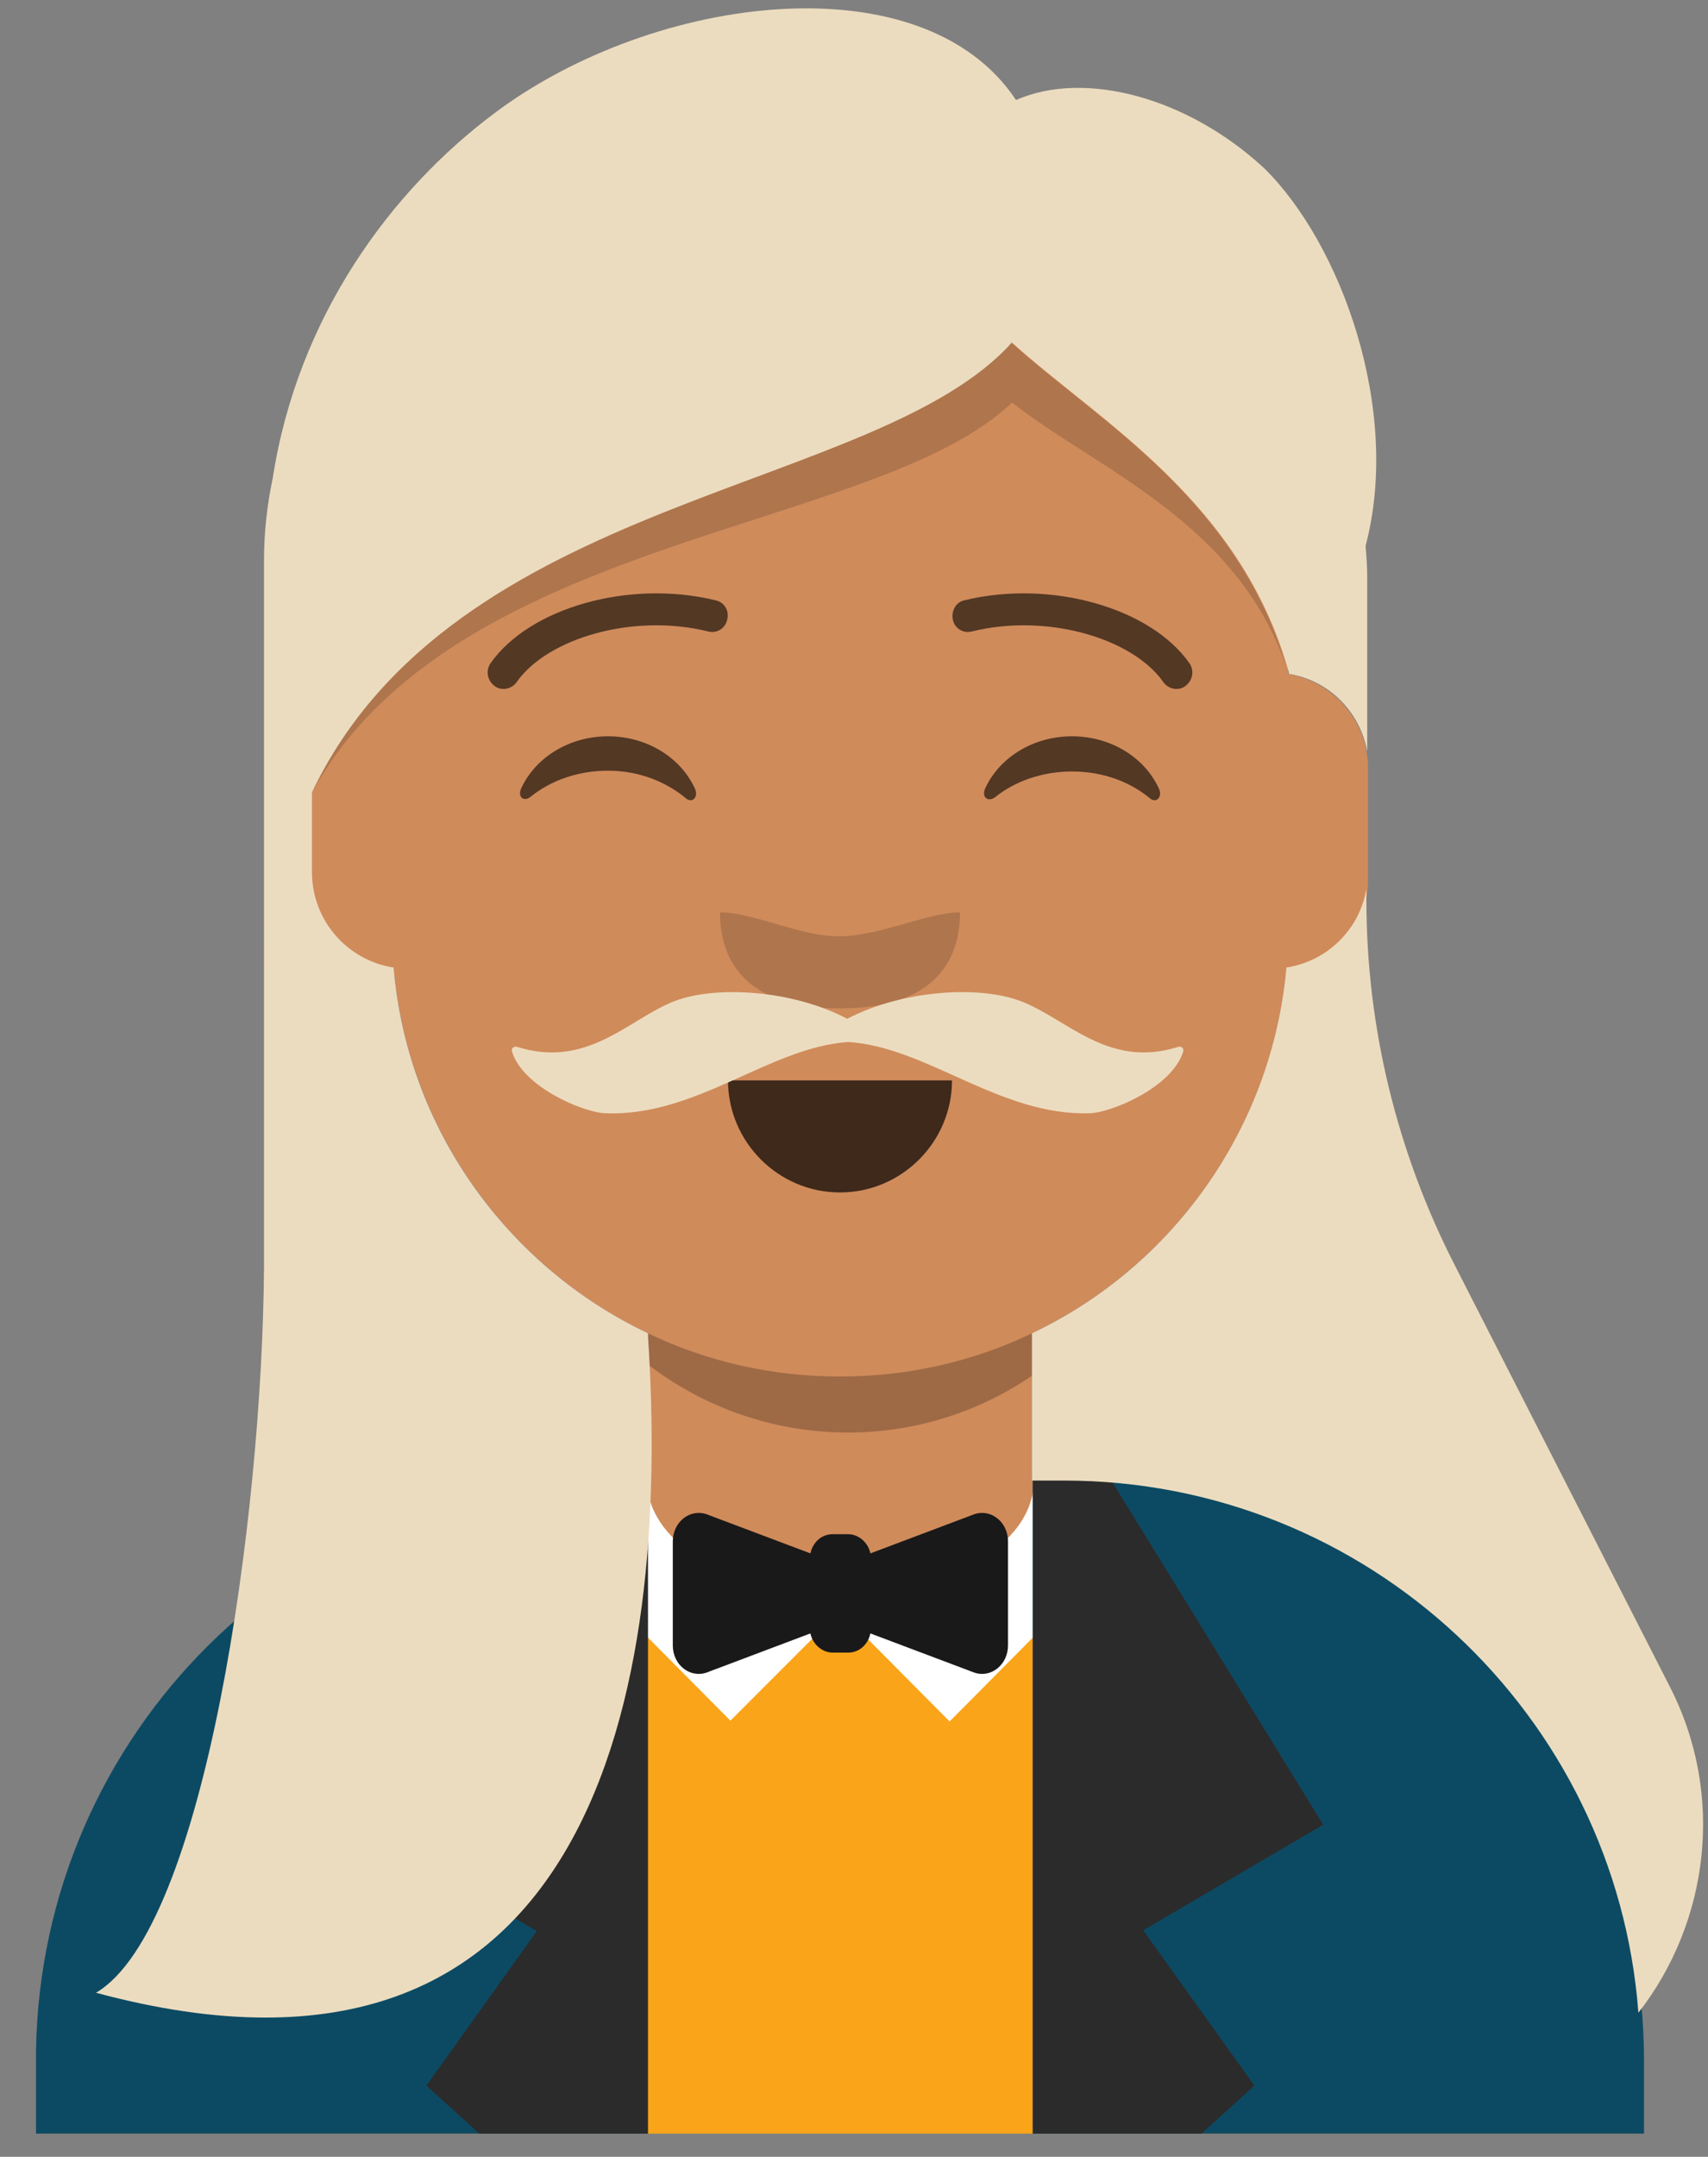 <?xml version="1.0" encoding="utf-8"?>
<!-- Generator: Adobe Illustrator 26.2.1, SVG Export Plug-In . SVG Version: 6.00 Build 0)  -->
<svg version="1.1" id="Layer_1" xmlns="http://www.w3.org/2000/svg" xmlns:xlink="http://www.w3.org/1999/xlink" x="0px" y="0px"
	 viewBox="0 0 213.5 269.5" style="enable-background:new 0 0 213.5 269.5;" xml:space="preserve">
<rect x="0" y="0" width="213.5" height="269.5" fill="#808080" stroke="none"/>
<style type="text/css">
	.st0{fill-rule:evenodd;clip-rule:evenodd;fill:#D08B5B;}
	.st1{fill-rule:evenodd;clip-rule:evenodd;fill-opacity:0.24;}
	.st2{fill-rule:evenodd;clip-rule:evenodd;fill-opacity:0.16;}
	.st3{fill-rule:evenodd;clip-rule:evenodd;fill:#FAA419;}
	.st4{fill-rule:evenodd;clip-rule:evenodd;fill:#FFFFFF;}
	.st5{fill-rule:evenodd;clip-rule:evenodd;fill:#0C4A63;}
	.st6{fill-rule:evenodd;clip-rule:evenodd;fill:#2B2B2B;}
	.st7{fill-rule:evenodd;clip-rule:evenodd;fill:#191919;}
	.st8{fill-rule:evenodd;clip-rule:evenodd;fill-opacity:0.7;}
	.st9{fill-rule:evenodd;clip-rule:evenodd;fill-opacity:0.6;}
	.st10{fill-opacity:0.6;}
	.st11{fill-rule:evenodd;clip-rule:evenodd;fill:#ECDCBF;}
</style>
<g id="Master_x2F_Avataaar_x2F_Default">
	<path id="Body" class="st0" d="M105,22c30.9,0,56,25.1,56,56l0,6.2c5.7,1,10,5.9,10,11.8v14c0,6.1-4.5,11.1-10.3,11.9
		c-2.1,19.8-14.5,36.5-31.7,44.7l0,18.4h4c39.8,0,72,32.2,72,72v9H5v-9c0-39.8,32.2-72,72-72h4l0-18.4
		c-17.2-8.2-29.6-24.9-31.7-44.7C43.5,121.1,39,116.1,39,110V96c0-5.9,4.3-10.9,10-11.8l0-6.2C49,47.1,74.1,22,105,22z"/>
	<path id="shadow" class="st1" d="M81,166.6c7.3,3.5,15.4,5.4,24,5.4c8.6,0,16.7-1.9,24-5.4l0,5.3c-6.6,4.5-14.5,7.1-23,7.1
		c-9.4,0-18.1-3.2-25-8.5L81,166.6z"/>
	<g id="Nose_00000040568179659449118660000006587005536214854823_" transform="translate(112, 122) scale(1 1)">
		<g id="Nose_x2F_Wide">
			<path id="Nose" class="st2" d="M-22-8c0,6.6,3.8,12,15,12S8-1.4,8-8C4-8-2.1-5-7.2-5C-11.9-5-17.9-8-22-8z"/>
		</g>
	</g>
	<g id="Clothing" transform="translate(8, 170) scale(1 1)">
		<g id="Clothing_x2F_Bond_Suit">
			<g id="Suit" transform="translate(31.5, 28.6)">
				<path id="Fill-1" class="st3" d="M89.4-11h4c39.6,0,71.6,31.4,71.6,70.2V68H-34v-8.8l0-1.2c0.6-38.2,32.5-69,71.6-69h4
					c0,0-0.2,12.1,23.9,12.1S89.4-11,89.4-11"/>
				<path id="Fill-7" class="st4" d="M51.8,16.4L65.5,2.7l13.7,13.8l28-28.2c-4.4-0.8-8.9-1.3-13.5-1.3h-4c0,0,0.2,12.6-24.1,12.6
					S41.4-13,41.4-13h-4c-4.6,0-9.1,0.4-13.5,1.3L51.8,16.4z"/>
				<path id="Fill-9" class="st5" d="M93.6-14h-4v82H166v-9.1C166,18.6,133.6-14,93.6-14"/>
				<path id="Fill-12" class="st5" d="M41.4-14h-4C-2.2-14-34.4,18-35,57.7l0,1.2V68h76.4V-14z"/>
				<path id="Fill-15" class="st6" d="M31.9-13.8L5.1,29.5l22.5,13.2L13.8,62l6.6,6h21.1v-82C41.4-14,38.3-14,31.9-13.8"/>
				<path id="Fill-18" class="st6" d="M99.3-13.8l26.6,43.2l-22.5,13.2L117.3,62l-6.6,6l-21.1,0v-82C89.6-14,92.9-13.9,99.3-13.8"/>
				<path id="Fill-1_00000112631213375521552610000010423218838769253054_" class="st7" d="M82.3-9.4l-13,4.9
					c-0.3-1.4-1.5-2.4-2.8-2.4h-1.9c-1.4,0-2.5,1-2.8,2.4l-13-4.9c-2.1-0.7-4.2,1-4.2,3.4v13c0,2.4,2.1,4.1,4.2,3.4l13-4.9
					c0.3,1.4,1.5,2.4,2.8,2.4h1.9c1.4,0,2.5-1,2.8-2.4l13,4.9c2.1,0.7,4.2-1,4.2-3.4v-13C86.5-8.4,84.4-10.1,82.3-9.4"/>
			</g>
		</g>
	</g>
	<g id="Mouth_00000061473333392104881600000007893226247423627953_" transform="translate(86, 134) scale(1 1)">
		<g id="Mouth_x2F_Default">
			<path id="Mouth" class="st8" d="M5,1c0,7.7,6.3,14,14,14l0,0c7.7,0,14-6.3,14-14"/>
		</g>
	</g>
	<g id="Eyes" transform="translate(84, 90) scale(1 1)">
		<g id="Eyes_x2F_Happy">
			<path id="Squint" class="st9" d="M-18.8,8.4C-17,4.6-12.8,2-8,2c4.8,0,9,2.6,10.8,6.4c0.6,1.1-0.2,2-1,1.4
				C-0.7,7.7-4.1,6.3-8,6.3c-3.7,0-7.1,1.2-9.6,3.2C-18.5,10.3-19.4,9.6-18.8,8.4z"/>
			<path id="Squint_00000067921700939243934410000013136121874310687644_" class="st9" d="M39.2,8.4C41,4.6,45.2,2,50,2
				c4.8,0,9,2.6,10.8,6.4c0.6,1.1-0.2,2-1,1.4c-2.5-2.1-5.9-3.4-9.8-3.4c-3.7,0-7.1,1.2-9.6,3.2C39.5,10.3,38.6,9.6,39.2,8.4z"/>
		</g>
	</g>
	<g id="Eyebrow_x2F_Outline" transform="translate(84, 82) scale(1 1)">
		<g id="Eyebrow_x2F_Outline_x2F_Default">
			<g id="I-Browse" transform="translate(12, 6)">
				<path id="Eyebrow" class="st10" d="M-31.4-2.8c3.9-5.5,14.6-8.6,23.9-6.3c1.1,0.3,2.2-0.4,2.4-1.5c0.3-1.1-0.4-2.2-1.5-2.4
					c-10.7-2.6-23.2,0.9-28.1,7.9c-0.6,0.9-0.4,2.1,0.5,2.8S-32-1.9-31.4-2.8z"/>
				<path id="Eyebrow_00000088823259643504564060000012718690888471049657_" class="st10" d="M49.4-2.8c-3.9-5.5-14.6-8.6-23.9-6.3
					c-1.1,0.3-2.2-0.4-2.4-1.5s0.4-2.2,1.5-2.4c10.7-2.6,23.2,0.9,28.1,7.9c0.6,0.9,0.4,2.1-0.5,2.8S50-1.9,49.4-2.8z"/>
			</g>
		</g>
	</g>
	<g id="Facial_Hair" transform="translate(57, 72) scale(1 1)">
		<g id="Facial_Hair_x2F_Moustache_Fancy">
			<g id="Moustache-U-a-Question">
				<path id="facial-hairmoustache-fancy-path-1_00000073680599012879250890000003647732393771834045_" class="st11" d="M70.6,53.1
					c5.8,2.2,10.9,8.5,19.7,5.7c0.4-0.1,0.7,0.2,0.6,0.6c-1.4,4.5-9,7.6-11.6,7.7C68,67.5,58.9,58.8,49,58.2
					c-9.9,0.7-19,9.4-30.4,8.9C16,67,8.4,63.9,7,59.4c-0.1-0.4,0.2-0.7,0.6-0.6c8.9,2.8,14-3.5,19.7-5.7c5.2-2,14.8-1.4,21.6,2.2
					C55.8,51.7,65.4,51.1,70.6,53.1z"/>
			</g>
		</g>
	</g>
	<g id="Hairstyle" transform="translate(7, 0) scale(1 1)">
		<g id="Hairstyle_x2F_Straight_Curvy">
			<path id="Hair" class="st11" d="M55,14c19.9-14.8,53.4-19,65-1.5c8.6-3.8,21.5-0.3,31,8.5c9.6,9.4,17.2,30.2,12.7,47.2
				c0.1,1.3,0.2,2.5,0.2,3.8l0,21.9c-0.9-5-4.8-8.9-9.8-9.7l0-0.2l0,0c-6-21.5-23.8-31.4-34.6-41.2C102.5,61.7,49.8,61.7,32,99l0,0
				v10c0,6,4.4,11,10.2,11.9c1.7,20.2,14.3,37.4,31.8,45.7l0,0.4l0,0c2.9,43.9-6.6,98.8-69,82c13.6-8,20.8-59.2,21-90.7L26,70
				c0-3.5,0.4-7,1.1-10.3C30.2,39.7,41.8,23.8,55,14z M163.8,111.1l0,1.4c0,15.8,3.8,31.4,11,45.5l26.9,52.7
				c7,13.6,4.9,29.5-3.9,40.8C195,214.3,163.9,185,126,185l0,0l-4,0l0-18.4c17.5-8.3,30-25.5,31.8-45.7
				C158.9,120.1,162.9,116.2,163.8,111.1z"/>
			<path id="Shadow" class="st2" d="M119.4,42.8C130.2,52.6,148,62.5,154,84l0-0.1c-6.1-18.6-23.8-25.2-34.5-33.6
				C102.5,66.6,49.8,66.7,32,99l0,0c17.6-36.9,69.4-37.3,86.9-55.6L119.4,42.8z"/>
		</g>
	</g>
	<g id="Accesories" transform="translate(70, 85) scale(1 1)">
		<g id="Accesories_x2F_Blank">
		</g>
	</g>
</g>
</svg>
